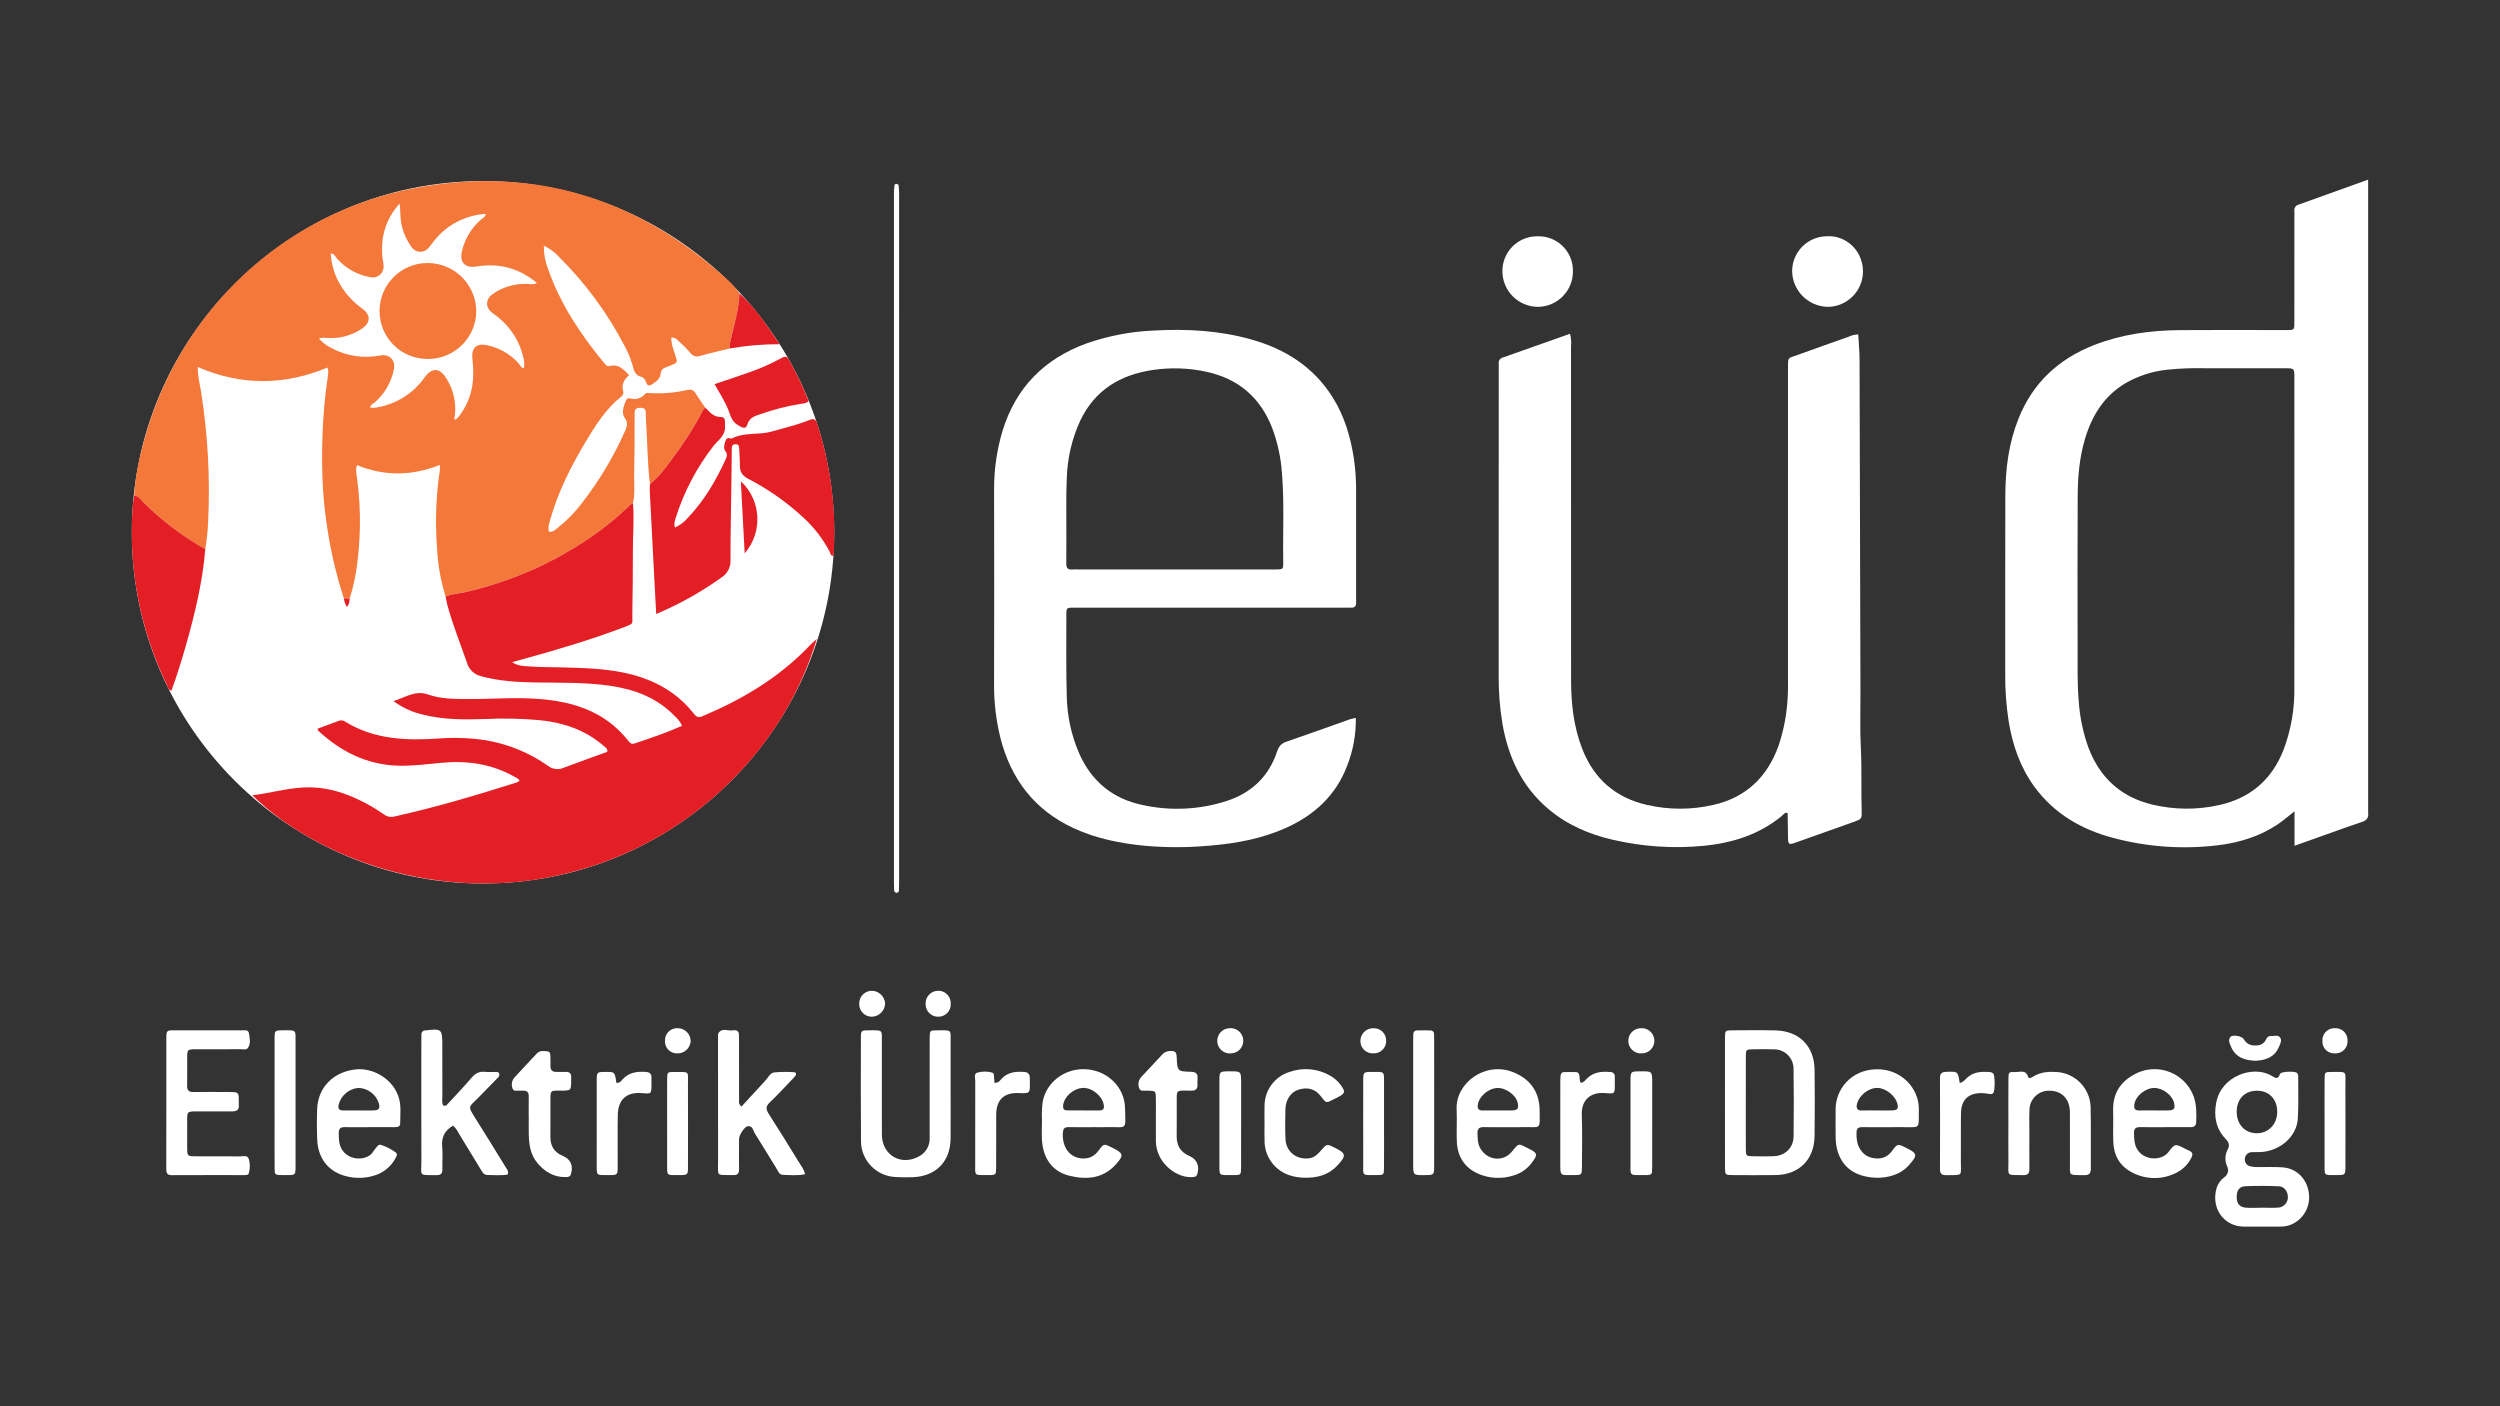 <?xml version="1.0" encoding="utf-8"?>
<!-- Generator: Adobe Illustrator 28.0.0, SVG Export Plug-In . SVG Version: 6.00 Build 0)  -->
<svg version="1.1" id="katman_1" xmlns="http://www.w3.org/2000/svg" xmlns:xlink="http://www.w3.org/1999/xlink" x="0px" y="0px"
	 viewBox="0 0 1920 1080" style="enable-background:new 0 0 1920 1080;" xml:space="preserve">
<rect x="0" y="0" width="1920" height="1080" fill="#333333" stroke="none"/>
<style type="text/css">
	.st0{fill:#FFFFFF;}
	.st1{fill:#F37839;}
	.st2{fill:#E41E25;}
</style>
<g>
	<g>
		<path id="Path_136122_00000036958065877641142900000008858479043876445348_" class="st0" d="M1818.73,137.96v482.7
			c-0.06,1.22-0.06,2.44,0.02,3.65c0.44,3.76-1.14,5.75-4.78,6.94c-9.24,3.04-18.37,6.42-27.55,9.68
			c-7.75,2.75-15.49,5.5-24.23,8.62v-26.51c-3.69,2.98-6.21,5.13-8.84,7.12c-14.99,11.36-32.26,16.94-50.64,19.09
			c-26.66,3.14-53.68,1.21-79.62-5.68c-24.46-6.46-45.43-18.54-60.66-39.35c-10.89-14.88-16.69-31.81-19.7-49.76
			c-1.96-12.51-2.87-25.16-2.72-37.81c0.07-45.55-0.12-91.11,0.09-136.66c0.09-20.05,2.62-39.78,10.17-58.62
			c10.97-27.4,30.73-45.7,57.92-56.35c21.13-8.27,43.25-11.29,65.78-11.48c24.85-0.22,49.69-0.05,74.54-0.05
			c1.22,0,2.44,0.01,3.65,0c11.03-0.14,9.88,1.35,9.91-9.58c0.05-25.58,0.06-51.15,0.02-76.73c0-1.71,0.1-3.42-0.01-5.12
			c-0.35-2.25,1.09-4.4,3.31-4.92C1782.77,150.93,1800.12,144.65,1818.73,137.96z M1762.09,414.18c0-41.41,0-82.83-0.01-124.24
			c0-7.07-0.05-7.11-7.26-7.12c-20.46-0.02-40.93-0.02-61.39-0.01c-9.74-0.24-19.48,0.14-29.17,1.13
			c-11.16,1.18-21.96,4.67-31.71,10.23c-16.71,9.87-26.04,25.11-31.38,43.23c-4.17,14.14-5.41,28.7-5.5,43.3
			c-0.24,39.46-0.11,78.92-0.06,118.39c0.02,13.14-0.27,26.28,0.85,39.42c0.82,12.15,3.31,24.12,7.42,35.58
			c8.74,23.09,24.85,38,48.99,43.8c16.88,4.07,34.47,4.21,51.41,0.41c23.8-5.25,40.4-19.37,49.41-42.24
			c5.79-15.28,8.63-31.53,8.37-47.87C1762.1,490.18,1762.1,452.18,1762.09,414.18z"/>
		<path id="Path_136123_00000075856182452602148810000005345663285872036516_" class="st0" d="M1041.27,551.35
			c0.21,12.66-2.09,25.24-6.76,37.01c-8.69,22.68-25.23,37.76-46.97,47.5c-18.42,8.25-38,11.88-57.97,13.55
			c-16.72,1.57-33.56,1.62-50.29,0.15c-18.76-1.83-37.05-5.43-54.28-13.32c-30.45-13.95-48.75-37.89-56.79-69.98
			c-3.3-13.49-4.9-27.33-4.77-41.21c0.13-49.43,0.14-98.86,0.02-148.29c-0.16-15.6,2.05-31.12,6.54-46.06
			c10.27-33.26,32.27-55.38,64.92-67.12c16.34-5.66,33.42-8.93,50.7-9.7c25.37-1.47,50.59-0.14,75.24,6.79
			c26.24,7.38,48,21.12,62.71,44.63c9.06,14.47,13.72,30.5,16.28,47.26c1.21,8.68,1.75,17.44,1.63,26.2c0,26.54,0,53.08,0,79.62
			c0,1.46-0.07,2.93,0,4.38c0.12,2.74-1.05,4.06-3.87,3.93c-1.94-0.08-3.9,0-5.84,0c-67.95,0-135.88,0-203.81,0.01
			c-9.9,0-9.02-1.03-9.01,8.98c0.02,19.72-0.25,39.46,0.32,59.17c0.29,15.12,3.55,30.04,9.59,43.91
			c9.48,21.39,25.82,34.7,48.42,39.45c21.51,4.77,43.91,3.71,64.88-3.08c19-6.25,32.23-18.71,38.6-37.85
			c1.27-3.83,3.04-6.21,6.94-7.55c16.56-5.69,33.03-11.65,49.55-17.49C1038.14,551.96,1039.1,551.84,1041.27,551.35z M902.41,437.36
			c25.81,0,51.62-0.01,77.42-0.02c5.57-0.01,5.77-0.14,5.69-5.71c-0.37-22.62,0.89-45.26-0.95-67.88
			c-0.8-12.15-3.39-24.11-7.7-35.49c-9.17-23.32-26.13-37.55-50.63-42.81c-13.35-2.87-27.1-3.33-40.6-1.35
			c-25.26,3.64-44.83,15.45-56.09,39.1c-6.39,13.98-9.88,29.11-10.28,44.48c-0.54,11.91-0.27,23.85-0.32,35.78
			c-0.04,9.74,0.08,19.48-0.05,29.21c-0.05,3.4,1.09,5.02,4.63,4.7c1.69-0.16,3.41-0.02,5.11-0.02L902.41,437.36z"/>
		<path id="Path_136124_00000055678827952436681590000001885196650201043887_" class="st0" d="M1205.75,256.34
			c0.86,3.11,1.13,6.35,0.79,9.56c0.03,85.48,0.05,170.96,0.05,256.44c0.01,18.1,1.97,35.94,8.65,52.97
			c9.03,23.07,25.71,37.45,49.78,42.9c16.69,3.81,34.02,3.81,50.7,0c25.06-5.69,41.49-21.3,50.16-45.35
			c4.13-12.23,6.52-24.98,7.08-37.87c0.34-5.1,0.21-10.23,0.21-15.34c0.01-78.9,0.01-157.81,0.01-236.71c0-9.13-0.36-7.52,7.1-10.25
			c13.03-4.75,26.12-9.34,39.19-13.97c2.39-1.15,4.99-1.79,7.64-1.89c0.36,6.44,1.01,12.89,1.03,19.34
			c0.28,85.23,0.51,170.47,0.69,255.7c0.04,14.12-0.44,28.27,0.28,42.36c0.82,16.07,0.19,32.13,0.64,48.18
			c0.18,6.54,0.02,6.63-6.11,8.83c-14.65,5.27-29.32,10.49-44.01,15.65c-6.18,2.16-6.34,1.97-6.44-4.79
			c-0.09-5.84-0.17-11.67-0.28-17.51c0-0.12-0.35-0.24-0.63-0.41c-1.91-0.09-2.78,1.63-4.02,2.64
			c-17.42,14.21-37.75,20.59-59.78,22.77c-23.29,2.24-46.79,0.69-69.58-4.6c-18.48-4.2-35.59-11.56-50.19-24.06
			c-20.02-17.13-30.32-39.47-34.8-64.89c-2.08-12.48-3.06-25.13-2.92-37.78c0.07-77.93,0.08-155.86,0.04-233.79
			c0-1.71,0.12-3.42-0.02-5.11c-0.33-2.26,1.16-4.39,3.39-4.86C1171.34,268.55,1188.27,262.53,1205.75,256.34z"/>
		<path id="Path_136127_00000030451208904358070910000003017093829138432135_" class="st0" d="M1737.72,942.03
			c-4.87,0-9.74,0.04-14.61-0.01c-15.22-0.17-25.26-14.1-20.75-29.72c1.08-3.27,3.14-6.13,5.9-8.19c2.75-1.82,3.7-5.4,2.2-8.34
			c-1.87-4.06-1.77-8.76,0.29-12.74c1.91-3.48,1.08-5.69-1.41-8.28c-7.54-7.84-9.25-17.36-7.32-27.74
			c3.91-21.03,28.74-29.07,42.53-20.84c2.59,1.55,4.95,3.46,6.48-1.39c0.62-1.93,11.33-2.28,13-0.81c0.83,0.91,1.19,2.15,0.98,3.37
			c-0.05,10.71,0.4,21.46-0.33,32.12c-0.94,13.63-13.83,24.61-28.64,25.34c-2.19,0.11-4.39-0.08-6.57,0.06
			c-2.83-0.02-5.19,2.14-5.42,4.96c-0.37,2.82,1.52,5.43,4.31,5.97c1.89,0.43,3.83,0.6,5.77,0.51c6.33,0.09,12.68-0.23,18.98,0.23
			c10.76,0.8,18.71,8.91,20.09,19.84c1.51,10.52-4.5,20.69-14.44,24.44c-2.54,0.87-5.2,1.28-7.88,1.21
			C1746.48,942.06,1742.1,942.03,1737.72,942.03z M1748.9,853.92c0.03-9.75-6.19-16.25-15.56-16.25c-9.45,0-15.57,6.38-15.55,16.21
			c0.02,9.75,6.31,16.43,15.49,16.45C1742.23,870.36,1748.86,863.38,1748.9,853.92L1748.9,853.92z M1736.41,927.56v-0.07
			c4.6,0,9.23,0.29,13.8-0.09c4.02-0.55,6.99-4.03,6.88-8.09c0.05-4.01-2.74-8.07-6.69-8.24c-8.7-0.38-17.44-0.43-26.14-0.04
			c-4.65,0.21-6.72,3.65-6.48,8.82c0.22,4.73,2.33,7.27,7,7.64C1728.65,927.8,1732.54,927.56,1736.41,927.56L1736.41,927.56z"/>
		<path id="Path_136129_00000054968699640937916680000001356346535535100076_" class="st0" d="M1324.76,846.78
			c0-16.53-0.04-33.07,0.02-49.6c0.02-5.73,0.14-5.86,5.6-5.89c11.19-0.07,22.38-0.23,33.55,0.08
			c17.96,0.51,29.42,12.14,29.66,30.17c0.23,17.02,0.22,34.04-0.01,51.06c-0.28,18.06-11.94,29.58-29.85,29.85
			c-10.94,0.16-21.89,0.08-32.82,0.02c-6-0.04-6.1-0.12-6.12-6.08C1324.72,879.85,1324.76,863.32,1324.76,846.78z M1340.78,846.72
			c0,11.93-0.06,23.86,0.03,35.79c0.04,5.26,0.21,5.39,5.28,5.5c5.35,0.11,10.72,0.17,16.07-0.04c8.91-0.36,15.2-6.43,15.31-15.31
			c0.23-17.28,0.22-34.57-0.02-51.85c0-8.24-6.67-14.91-14.9-14.92h0c-5.35-0.21-10.71-0.12-16.07-0.03
			c-5.53,0.09-5.64,0.16-5.68,5.81C1340.72,823.34,1340.78,835.03,1340.78,846.72L1340.78,846.72z"/>
		<path id="Path_136130_00000134222489061100698380000003485494722427394215_" class="st0" d="M730.08,837.14
			c0,12.42,0.09,24.85-0.03,37.27c-0.16,17.73-11.36,29.1-29.19,29.68c-4.38,0.17-8.77,0.12-13.14-0.15
			c-14.87-0.64-26.56-12.93-26.48-27.81c-0.24-26.3-0.11-52.61-0.06-78.91c0.01-5.84,0.14-5.93,6.3-5.94
			c10.97-0.03,9.76-0.76,9.78,9.82c0.03,23.38-0.02,46.76,0.02,70.15c0.02,16.12,15.12,24.72,29.1,16.52
			c4.99-2.87,7.93-8.31,7.59-14.06c-0.02-14.61-0.02-29.23,0-43.84c0-10.96-0.06-21.92,0.02-32.88c0.04-5.55,0.16-5.69,5.84-5.7
			c11.81-0.03,10.16-0.91,10.23,10.05C730.14,813.27,730.08,825.21,730.08,837.14z"/>
		<path id="Path_136131_00000022531299654916774820000017746476637801927305_" class="st0" d="M127.75,846.94
			c0-16.3-0.03-32.6,0.01-48.91c0.02-6.63,0.08-6.74,6.22-6.76c17.27-0.05,34.55-0.05,51.82,0.01c2.08,0,4.9-0.65,5.4,2.31
			c0.63,3.76,1.57,7.84-0.86,11.27c-1.2,1.69-3.63,0.93-5.52,0.94c-11.44,0.05-22.87-0.01-34.31,0.04
			c-6.67,0.03-6.71,0.09-6.75,6.96c-0.04,7.06,0.09,14.11-0.04,21.17c-0.06,3.48,1.42,4.74,4.8,4.71c9.23-0.1,18.49-0.08,27.74,0
			c7.16,0.06,7.16,0.12,7.14,7.52c-0.05,0.73-0.05,1.46,0,2.19c0.5,3.93-1.57,5.19-5.13,5.16c-8.03-0.05-16.06-0.02-24.09,0
			c-11.8,0.04-10.34-0.87-10.43,10.7c-0.05,5.6-0.05,11.19,0,16.79c0.05,6.9,0.08,6.97,6.75,7c11.19,0.05,22.38-0.05,33.58,0.07
			c2.47,0.03,5.91-1.3,7.03,2.07c1.03,3.52,1.03,7.26,0,10.79c-0.42,1.63-2.3,1.51-3.76,1.51c-18.49,0.01-36.98-0.05-55.47,0.05
			c-3.92,0.02-4.18-2.24-4.18-5.21C127.77,880.51,127.75,863.73,127.75,846.94z"/>
		<path id="Path_136132_00000167398729505172724700000002013382410775521409_" class="st0" d="M347.97,864.47
			c-6.72,3.93-9.01,9.14-8.37,16.21c0.53,5.8,0.02,11.68,0.13,17.52c0.06,3.14-1.27,4.31-4.35,4.3
			c-14.42-0.04-11.71,0.88-11.75-10.73c-0.12-30.44-0.04-60.88-0.04-91.32c0-1.95,0.02-3.89,0.06-5.84
			c-0.18-1.62,0.99-3.08,2.62-3.26c0.15-0.02,0.31-0.02,0.46-0.01c0.24-0.02,0.49-0.02,0.73-0.05c11.57-1.4,12.24-0.8,12.24,10.99
			c0,13.15-0.03,26.3,0.03,39.45c0.01,2.38-0.5,4.84,0.59,7.13c2.2,1.23,3.15-0.63,4.2-1.77c5.96-6.42,12.01-12.78,17.7-19.44
			c2.77-3.24,5.73-4.92,10.03-4.47c2.65,0.28,5.35,0.02,8.04,0.09c1.15,0.03,2.55-0.23,3.12,1.24c0.34,1.2-0.11,2.49-1.12,3.23
			c-4.91,5.07-9.91,10.06-14.81,15.15c-7.54,7.83-8.81,5.8-1.88,16.76c7.67,12.14,15.17,24.39,22.69,36.62
			c0.97,1.58,2.5,3.08,1.68,5.73c-5.09,1.01-10.4,0.39-15.66,0.38c-2.91,0-3.99-2.45-5.25-4.51c-5.58-9.14-11.15-18.29-16.71-27.44
			C351.28,868.19,349.79,866.16,347.97,864.47z"/>
		<path id="Path_136133_00000051365120551788148730000010340885691279418255_" class="st0" d="M569.43,849.85
			c6.22-6.75,12.29-13.33,18.35-19.93c2.12-2.31,3.67-5.88,6.81-6.31c5.08-0.47,10.2-0.52,15.29-0.15c1.55,0.05,1.85,1.52,1.03,2.68
			c-1.04,1.34-2.19,2.61-3.42,3.78c-5.41,5.61-10.66,11.38-16.31,16.73c-3.15,2.98-3.05,5.3-0.82,8.76
			c7.77,12.07,15.3,24.3,22.81,36.53c1.85,3.01,4.23,5.81,5.11,9.86c-5.95,1.22-11.49,0.62-16.99,0.5c-2.93-0.06-3.7-2.91-4.94-4.89
			c-5.54-8.88-10.86-17.89-16.48-26.72c-1.42-2.23-1.67-6.14-5.48-5.8c-2.47,0.22-6.68,6.6-6.79,9.6c-0.12,3.16-0.03,6.33-0.04,9.49
			c0,4.63-0.13,9.26,0.04,13.88c0.13,3.55-1.48,4.88-4.82,4.59c-0.24-0.02-0.49,0-0.73,0c-12.41-0.1-10.54,1.09-10.57-10.39
			c-0.08-30.44-0.03-60.87-0.03-91.3c0-1.71-0.01-3.41,0.02-5.11c-0.1-0.72-0.02-1.46,0.23-2.15c2.96-4.56,7.51-1.46,11.29-2.19
			c2.3-0.44,4.45,0.24,4.53,3.28c0.05,1.71,0.05,3.41,0.05,5.11c0,15.09-0.01,30.19,0.04,45.28
			C567.2,846.85,567.92,848.74,569.43,849.85z"/>
		<path id="Path_136134_00000046310497034089795470000018365195106449477518_" class="st0" d="M283.56,865.68
			c-6.33,0-12.65,0.07-18.97-0.03c-3.05-0.05-4.43,1.18-4.41,4.28c0.02,4.89-0.05,9.66,3.12,13.92c6.06,8.13,19.31,7.42,23.38,0.49
			c0.95-1.41,1.99-2.76,3.12-4.03c0.53-0.85,1.53-1.31,2.52-1.14c4.17,1.33,8.1,3.33,11.63,5.92c1.59,1.23,0.53,3.18-0.35,4.66
			c-3.06,5.61-7.99,9.96-13.93,12.31c-8.03,3.03-16.82,3.36-25.06,0.95c-12.73-3.65-20.39-13.69-20.98-27.58
			c-0.34-8.01-0.36-16.06-0.03-24.07c0.68-16.36,12.65-28.48,30.08-30.1c13.15-1.21,28.79,7.6,32.82,22.57
			c1.68,6.25,0.79,12.57,0.86,18.86c0.03,2.62-1.99,2.97-4.1,2.96c-6.57-0.01-13.14-0.01-19.7,0L283.56,865.68z M275.42,852.83
			c3.88,0,7.76,0.12,11.63-0.03c4.03-0.16,4.96-1.63,3.88-5.58c-2.26-6.89-8.65-11.59-15.9-11.7c-7.2,0.73-13.18,5.88-14.96,12.9
			c-0.72,3.31,0.58,4.47,3.71,4.42C267.66,852.78,271.54,852.83,275.42,852.83L275.42,852.83z"/>
		<path id="Path_136135_00000119103320840972536570000012012435694089679776_" class="st0" d="M1662.66,865.67
			c-6.33,0-12.65,0.1-18.98-0.04c-3.37-0.08-4.9,1.12-4.77,4.63c0.15,3.89,0.09,7.7,1.91,11.37c4.92,9.96,19.33,10.23,24.57,3.12
			c4.95-6.72,5.46-6.33,12.7-2.54c1.08,0.56,2.17,1.09,3.29,1.57c2.59,1.13,2.89,2.83,1.63,5.26c-2.36,4.86-6.22,8.83-11.01,11.33
			c-10.93,5.89-24.11,5.83-34.99-0.17c-9.09-4.79-13.64-13-14-23.22c-0.29-8.01,0.1-16.06-0.12-24.08
			c-0.4-14.2,6.72-23.52,19.06-29.14c16.24-7.03,35.11,0.44,42.14,16.68c0.28,0.65,0.54,1.32,0.78,1.99
			c2.13,6.29,2.05,12.91,1.8,19.49c-0.11,2.75-1.69,3.76-4.3,3.74c-6.57-0.05-13.14-0.02-19.7-0.02L1662.66,865.67z M1654.42,852.81
			v0.02c3.64,0,7.27,0.09,10.91-0.02c4.28-0.14,5.21-1.32,4.5-5.2c-1.15-6.3-8.74-12.18-15.54-12.05
			c-6.88,0.14-14.17,6.19-15.11,12.56c-0.41,2.8,0.12,4.8,3.6,4.72C1646.66,852.74,1650.54,852.81,1654.42,852.81L1654.42,852.81z"
			/>
		<path id="Path_136136_00000062166131187713667090000001268626860401880979_" class="st0" d="M1158.37,865.67
			c-6.33,0-12.65,0.11-18.97-0.04c-3.46-0.08-4.8,1.32-4.67,4.74c0.14,3.64-0.02,7.24,1.69,10.68c4.92,9.94,17.59,11.96,24.65,3.45
			c5.81-7.01,4.69-6.47,13.01-2.34c6.86,3.42,7.1,4.51,2.46,10.67c-3.47,4.76-8.42,8.25-14.07,9.92c-8.89,2.86-18.5,2.41-27.08-1.27
			c-10.58-4.65-16.02-13.18-16.54-24.59c-0.37-8.25,0.24-16.55-0.16-24.8c-1-20.31,21.92-37.2,43.34-28.69
			c13.04,5.18,20.2,14.94,20.39,29.1c0.21,15.84,1.17,12.86-12.38,13.14C1166.16,865.73,1162.26,865.66,1158.37,865.67z
			 M1150.04,852.81v0.02c3.64,0,7.28,0.09,10.91-0.02c4.62-0.14,5.55-1.35,4.66-5.72c-1.24-6.12-9.27-11.9-15.95-11.5
			c-6.89,0.41-14.03,6.78-14.72,13.06c-0.29,2.64,0.53,4.22,3.46,4.18C1142.28,852.77,1146.16,852.81,1150.04,852.81z"/>
		<path id="Path_136137_00000097469130677773874700000016844015843347402135_" class="st0" d="M839.53,865.67
			c-6.32,0-12.64,0.08-18.96-0.03c-3.15-0.05-4.1,1.36-4.3,4.38c-0.68,11.09,5.27,19.07,14.83,19.67c5.64,0.35,9.66-1.95,12.96-6.5
			c3.63-5,3.88-4.82,9.48-2.11c0.44,0.21,0.87,0.44,1.3,0.66c7.92,3.97,8.27,5.51,2.54,12.07c-9.89,11.32-22.61,12.45-36.04,9.17
			c-11.82-2.89-18.67-11.29-20.62-23.02c-1.06-6.4-0.48-13.09-0.49-19.65c-0.23-4.61-0.06-9.23,0.5-13.81
			c2.63-15.28,16.67-25.75,32.07-25.38c17.12,0.42,30.78,13.38,31.21,29.68c0.47,18.09,1.82,14.47-13.54,14.84
			c-3.65,0.09-7.29,0.01-10.94,0.01L839.53,865.67z M831.9,852.8v0.02c4.12,0,8.24-0.03,12.36,0.01c2.83,0.03,3.91-1.23,3.48-4.07
			c-1.05-6.97-9.05-13.59-16.13-13.24c-7.27,0.37-14.48,6.79-15.14,13.47c-0.23,2.31,0.5,3.8,3.08,3.8
			C823.66,852.8,827.78,852.8,831.9,852.8L831.9,852.8z"/>
		<path id="Path_136138_00000036213756926155393740000017827691223838666403_" class="st0" d="M1449.17,865.68
			c-6.33,0-12.64,0.07-18.96-0.03c-3.03-0.04-4.51,1.09-4.39,4.26c-0.18,3.15,0.2,6.31,1.1,9.34c2.12,5.35,5.69,9.06,11.45,10.13
			c5.9,1.09,10.88-0.24,14.73-5.5c4.15-5.68,4.41-5.49,10.53-2.48c9.15,4.51,9.18,5.74,2.45,13.44
			c-9.09,10.39-26.18,11.8-38.54,7.14c-11.17-4.21-17.59-14.59-17.78-28.39c-0.11-7.29-0.01-14.59,0-21.89
			c0.02-14.47,11.26-30.28,31.79-30.51c18.32-0.2,32.35,14.35,32.13,30.96c-0.21,15.93,1.69,13.26-13.56,13.51
			c-3.65,0.06-7.29,0.01-10.94,0.01L1449.17,865.68z M1441.51,852.83c3.88,0,7.77,0.11,11.65-0.03c4.02-0.15,4.87-1.26,4.1-4.8
			c-1.34-6.28-8.85-12.38-15.39-12.48c-6.97-0.11-14.53,6.02-15.8,12.83c-0.57,3.04,0.5,4.6,3.79,4.51
			C1433.74,852.75,1437.63,852.83,1441.51,852.83L1441.51,852.83z"/>
		<path id="Path_136139_00000044880556969619653570000014989810024754361516_" class="st0" d="M1542.44,862.94
			c0-11.45-0.06-22.9,0.03-34.34c0.04-5.17,0.19-5.45,5.38-5.27c3.44,0.12,7.88-2.08,9.72,3.61c0.68,2.09,2.98,0.42,4.31-0.37
			c5.51-3.28,11.49-3.69,17.66-3.27c14.26,0.87,25.54,12.42,26.05,26.71c0.36,15.82,0.02,31.66,0.17,47.49
			c0.04,3.82-1.39,5.09-5.13,5.03c-12.67-0.18-10.83,0.84-10.91-10.2c-0.08-11.44-0.01-22.89-0.02-34.34c0-1.95,0.04-3.9-0.13-5.84
			c-0.79-9.09-7-14.68-15.99-14.47c-8.22-0.04-14.91,6.58-14.95,14.8c0,0,0,0,0,0c-0.27,6.08-0.07,12.17-0.07,18.26
			c0,9.01-0.09,18.02,0.03,27.03c0.05,3.42-1.23,4.78-4.7,4.74c-13.79-0.16-11.26,1.08-11.42-11.08
			C1542.34,881.94,1542.44,872.44,1542.44,862.94z"/>
		<path id="Path_136140_00000044156562913772551300000001875825968860686226_" class="st0" d="M971.15,862.81
			c0-4.63-0.13-9.26,0.02-13.88c0.15-11.84,7.94-22.24,19.26-25.7c10.25-3.63,21.58-2.6,31.01,2.82c3.43,1.89,6.37,4.54,8.62,7.75
			c3.33,4.77,2.95,5.96-2.39,8.77c-0.85,0.45-1.73,0.9-2.61,1.32c-6.6,3.18-6.01,4.1-10.68-1.99c-4.46-5.81-10.3-7.06-16.93-5.11
			c-6.16,1.82-10.12,7.84-10.26,15.32c-0.14,7.55-0.28,15.11,0.05,22.65c0.43,9.68,8.28,15.89,17.87,14.88
			c4.36-0.46,6.9-3.23,9.49-6.18c4.4-5.03,4.42-5.02,10.14-2.2c9.26,4.56,9.49,6.19,2.26,13.94c-6.86,7.35-15.68,9.52-25.21,9.28
			c-4.15-0.03-8.26-0.75-12.18-2.13c-10.62-3.8-17.89-13.64-18.41-24.91c-0.21-4.86-0.04-9.75-0.04-14.61L971.15,862.81z"/>
		<path id="Path_136141_00000014635547476826955010000008031615999734812304_" class="st0" d="M690.52,413.44
			c0,87.94,0,175.88,0,263.82c0,2.19-0.05,4.38-0.16,6.57c0.04,0.97-0.71,1.78-1.67,1.82c-0.05,0-0.1,0-0.16,0
			c-1.02-0.04-1.83-0.88-1.82-1.91c-0.12-1.7-0.16-3.4-0.16-5.11c-0.01-176.85,0-353.7,0.01-530.55c0.03-1.93,0.16-3.86,0.41-5.78
			c0.14-0.75,0.87-1.25,1.62-1.1c0,0,0,0,0.01,0c0.59,0.09,1.51,0.7,1.56,1.16c0.24,2.41,0.36,4.84,0.35,7.26
			C690.52,237.57,690.53,325.5,690.52,413.44z"/>
		<path id="Path_136142_00000163777020560136473510000006449056181729792169_" class="st0" d="M1181.09,181.48
			c14.53-0.33,26.58,11.19,26.91,25.73c0.01,0.31,0.01,0.62,0,0.94c0.22,14.98-11.75,27.3-26.73,27.51c-0.14,0-0.28,0-0.43,0
			c-14.82-0.22-26.79-12.19-26.99-27.02c-0.29-14.71,11.39-26.87,26.09-27.16C1180.33,181.47,1180.71,181.47,1181.09,181.48z"/>
		<path id="Path_136143_00000059306632223285167280000013002536845345191566_" class="st0" d="M1403.62,181.47
			c12.75-0.79,26.75,9.6,27.15,26.56c0.2,15.05-11.83,27.42-26.88,27.62c-0.08,0-0.16,0-0.25,0c-15.08-0.31-27.18-12.56-27.28-27.65
			c0.17-14.83,12.32-26.71,27.15-26.54C1403.54,181.47,1403.58,181.47,1403.62,181.47z"/>
		<path id="Path_136145_00000151537209806433722400000012892755488595881091_" class="st0" d="M406.05,858.02
			c0-5.35-0.06-10.69,0.03-16.04c0.05-3.08-1.31-4.49-4.37-4.33c-0.73,0.05-1.46,0.04-2.19-0.03c-2.07-0.23-5,0.93-5.85-1.6
			c-1.11-2.77-0.65-5.92,1.22-8.25c5.69-6.32,11.59-12.44,17.38-18.67c2.35-2.53,5.35-1.93,8.21-1.66c1.76,0.16,2.17,1.73,2.2,3.27
			c0.06,2.67,0.12,5.35,0.06,8.02c-0.06,3.02,1.34,4.49,4.36,4.48c2.43-0.01,4.86,0.13,7.29,0.01c3.17-0.15,4.4,1.38,4.28,4.38
			c-0.06,1.46,0.05,2.92-0.02,4.37c-0.21,5.03-0.55,5.36-5.41,5.64c-0.24,0.01-0.48,0-0.73,0c-10.65-0.08-9.74-0.98-9.78,9.8
			c-0.03,8.51,0.06,17.01-0.02,25.52c-0.07,7.07,2.74,11.97,9.51,14.78c6.19,2.57,8.16,7.63,6.28,13.94
			c-0.64,2.16-2.18,2.32-3.93,2.35c-9.24,0.2-16.28-4.07-21.97-10.96c-5.08-6.15-6.28-13.54-6.49-21.18
			c-0.13-4.62-0.02-9.23-0.02-13.85L406.05,858.02z"/>
		<path id="Path_136146_00000047038772129497471000000003760532327921771161_" class="st0" d="M887.71,859.92
			c0-5.59,0.09-11.19-0.02-16.78c-0.1-5.2-0.23-5.24-5.34-5.5c-0.48-0.02-0.98,0.04-1.46-0.02c-2.05-0.27-4.89,0.93-5.86-1.61
			c-1.21-2.73-0.84-5.91,0.97-8.29c0.76-0.95,1.64-1.8,2.47-2.69c4.48-4.8,8.95-9.59,13.43-14.39c1.44-1.98,3.67-3.24,6.11-3.44
			c4.69-0.14,5.49,0.41,5.72,5.09c0.5,10.36,0.5,10.54,11.05,10.85c3.9,0.12,5.22,1.63,4.92,5.25c-0.11,1.46-0.11,2.92-0.01,4.37
			c0.19,3.38-1.34,5-4.73,4.85c-0.49-0.02-0.97,0.01-1.46,0.01c-10.73-0.09-9.72-0.92-9.77,9.81c-0.04,8.27,0.11,16.54-0.04,24.8
			c-0.12,7.35,2.7,12.52,9.68,15.51c6,2.57,8.05,7.88,6.14,14.02c-0.68,2.18-2.3,2.14-4.01,2.25c-9.49,0.57-20.35-6.4-25-16.1
			c-1.86-3.71-2.82-7.8-2.8-11.95c0.07-5.35,0.02-10.7,0.02-16.05L887.71,859.92z"/>
		<path id="Path_136147_00000085970728169179449610000005612079285281068191_" class="st0" d="M210.87,846.09
			c0-16.04-0.03-32.08,0.01-48.12c0.02-6.58,0.09-6.67,6.27-6.69c10.89-0.03,9.82-0.86,9.83,9.75c0.02,30.62,0.02,61.24,0,91.86
			c0,1.71,0.09,3.41-0.02,5.1c-0.3,4.53-0.34,4.53-8.51,4.49c-7.27-0.03-7.48-0.03-7.52-4.64c-0.13-11.42-0.05-22.84-0.05-34.26
			C210.87,857.75,210.87,851.92,210.87,846.09z"/>
		<path id="Path_136148_00000091720101655387945240000014071828653614100364_" class="st0" d="M1101.44,846.56
			c0,16.28,0,32.57-0.01,48.85c-0.02,7.02-0.06,7.02-7.35,7.07c-8.75,0.06-8.76,0.06-8.76-8.62c-0.01-31.35-0.01-62.7,0-94.05
			c0-1.7,0.02-3.4,0.05-5.1c0.03-1.97,0.88-3.31,2.97-3.36c3.4-0.08,6.8-0.06,10.2,0c1.45-0.09,2.7,1,2.79,2.45
			c0.01,0.09,0.01,0.18,0,0.27c0.11,1.7,0.09,3.4,0.1,5.1C1101.44,814.97,1101.44,830.77,1101.44,846.56z"/>
		<path id="Path_136149_00000041989992436003313200000004395146271201863581_" class="st0" d="M1214.11,831.65
			c2.55-0.47,3.59-2.29,4.93-3.59c5.05-4.89,11.2-5.26,17.66-4.75c1.84-0.09,3.4,1.33,3.48,3.17c0.01,0.2,0,0.4-0.02,0.59
			c0,1.95,0.04,3.89,0.03,5.83c-0.02,7.19-0.02,7.21-7.3,6.59c-12.24-1.05-18.45,6.23-18.07,16.42c0.5,13.35,0.16,26.74,0.11,40.11
			c-0.03,6.26-0.12,6.44-5.86,6.41c-11.05-0.07-10.78,1.71-10.77-10.39c0.01-19.93,0.02-39.87,0.01-59.8c0-1.94-0.01-3.9,0.17-5.82
			c0.14-1.49,0.71-2.96,2.52-3.03c3.15-0.11,6.31-0.09,9.47-0.04c1.41,0.02,2.05,1.04,2.43,2.3
			C1213.44,827.51,1212.73,829.59,1214.11,831.65z"/>
		<path id="Path_136150_00000075845840169884446160000008309122791839051924_" class="st0" d="M473.38,831.63
			c2.68,0.24,3.62-1.42,4.68-2.6c4.9-5.46,11.17-6.28,17.99-5.79c3.04,0.22,4.41,1.54,4.28,4.56c-0.08,1.7,0,3.4,0,5.11
			c-0.02,7.25-0.02,7.25-7.28,6.62c-11.76-1.03-18.38,4.79-18.59,16.86c-0.23,13.12-0.02,26.25-0.07,39.38
			c-0.02,6.65-0.09,6.71-6.96,6.71c-9.81,0-9.14,0.78-9.15-8.96c0-21.15,0-42.29,0.01-63.44c0.01-6.79,0.08-6.79,6.88-6.84
			C472.15,823.18,472.15,823.18,473.38,831.63z"/>
		<path id="Path_136151_00000106143884849377015200000004000285941224951949_" class="st0" d="M763.75,831.6
			c3.17,0.19,4.19-1.75,5.43-3.08c4.85-5.17,10.96-5.75,17.48-5.26c2.62,0.2,4.06,1.36,4.19,4.01c0.06,1.22,0.06,2.43,0.08,3.65
			c0.12,8.92,0.12,8.92-8.51,8.55c-11.32-0.5-17.25,5.09-17.33,16.59c-0.09,13.39,0.01,26.78-0.05,40.17
			c-0.02,6.1-0.11,6.22-5.99,6.23c-11.49,0.01-10.06,0.87-10.09-9.44c-0.05-20.94-0.04-41.87,0.03-62.81
			c0.01-2.25-1.28-5.55,1.66-6.46c3.77-1.04,7.75-1.03,11.5,0.05c0.97,0.25,1.13,1.47,1.2,2.46
			C763.48,827.95,763.6,829.63,763.75,831.6z"/>
		<path id="Path_136152_00000107569254660016049730000009252182437406116741_" class="st0" d="M1505.06,831.73
			c2.94-0.68,4.2-2.65,5.74-4.06c4.98-4.57,10.92-4.79,17.09-4.33c1.23-0.06,2.41,0.49,3.14,1.48c1.11,1.71,1.13,12.49-0.01,14.32
			c-0.78,1.25-1.83,1.26-3.12,1.03c-1.9-0.38-3.83-0.61-5.76-0.67c-10.37-0.12-15.92,5.02-16.1,15.41
			c-0.22,12.39,0.02,24.78-0.1,37.18c-0.11,11.37,2.21,10.32-11.29,10.45c-3.39,0.03-4.76-1.15-4.75-4.64
			c0.09-23.32,0.09-46.65,0-69.97c-0.01-3.4,1.2-4.61,4.64-4.74C1503.67,822.81,1503.66,822.65,1505.06,831.73z"/>
		<path id="Path_136153_00000019671784213578864520000008217786598800016308_" class="st0" d="M953.17,862.9
			c0,11.2,0.05,22.4-0.02,33.61c-0.04,5.78-0.14,5.95-5.58,5.94c-12.45-0.02-11.03,1.37-11.06-10.73c-0.05-20.45-0.05-40.91,0-61.37
			c0.01-7.52,0.06-7.52,7.82-7.57c8.83-0.05,8.84-0.05,8.85,8.71C953.18,841.96,953.18,852.43,953.17,862.9z"/>
		<path id="Path_136154_00000155839527558458092420000001559247119628148128_" class="st0" d="M1268.89,862.9
			c0,11.2,0.05,22.4-0.02,33.61c-0.04,5.78-0.14,5.95-5.58,5.94c-12.45-0.02-11.03,1.37-11.06-10.73c-0.05-20.46-0.05-40.91,0-61.37
			c0.01-7.52,0.06-7.52,7.82-7.57c8.83-0.05,8.84-0.05,8.85,8.71C1268.9,841.96,1268.9,852.43,1268.89,862.9z"/>
		<path id="Path_136155_00000023256699665759876480000008159960495374556317_" class="st0" d="M512.35,862.93
			c0-11.43-0.06-22.87,0.03-34.29c0.04-5.18,0.19-5.36,5.37-5.37c12.48,0,10.54-1.07,10.6,10.33c0.1,20.67,0.05,41.35,0.02,62.02
			c-0.01,6.79-0.07,6.84-6.82,6.85c-10.01,0-9.17,0.78-9.19-8.89C512.34,883.36,512.34,873.14,512.35,862.93z"/>
		<path id="Path_136156_00000011724641653258920210000008092743948904645253_" class="st0" d="M1062.94,863.59
			c0,11.19,0.07,22.37-0.03,33.55c-0.05,5.13-0.21,5.3-5.46,5.31c-12.13,0.02-10.44,0.99-10.48-9.7
			c-0.08-20.91-0.04-41.82-0.01-62.73c0.01-6.71,0.08-6.77,6.84-6.77c9.77,0,9.14-0.84,9.14,8.97
			C1062.94,842.67,1062.94,853.13,1062.94,863.59z"/>
		<path id="Path_136157_00000112634708279321511540000009841888564532437431_" class="st0" d="M1785.27,862.17
			c0-11.19-0.06-22.38,0.03-33.56c0.04-5.17,0.18-5.33,5.37-5.34c12.46-0.02,10.54-1.05,10.59,10.35
			c0.09,20.67,0.05,41.35,0.02,62.02c-0.01,6.77-0.08,6.83-6.86,6.83c-10,0-9.13,0.76-9.15-8.92
			C1785.25,883.09,1785.27,872.63,1785.27,862.17z"/>
		<path id="Path_136159_00000079447530477516432990000004435474463986871464_" class="st0" d="M1732.31,814.67
			c-8.38-0.31-15.48-2.55-18.94-10.96c-0.99-2.39-2.47-5.05-0.34-7.41c1.68-1.86,8.81-0.66,10.26,1.86
			c2.47,4.25,6.16,5.17,10.5,4.67c2.73-0.15,5.16-1.77,6.37-4.22c0.77-1.58,1.64-3.01,3.7-2.91c2.37,0.11,5.29-1.03,6.97,0.76
			c2.07,2.2,0.48,5.02-0.54,7.43C1746.93,811.92,1740.13,814.28,1732.31,814.67z"/>
		<path id="Path_136161_00000140723038037832637770000008430082788508470695_" class="st0" d="M669.82,780.84
			c-5.32,0.17-9.76-4-9.93-9.32c0-0.04,0-0.08,0-0.12c-0.41-5.37,3.61-10.05,8.98-10.46c0.22-0.02,0.44-0.03,0.66-0.03
			c5.31,0.1,9.71,4.16,10.23,9.45C679.79,775.95,675.4,780.57,669.82,780.84z"/>
		<path id="Path_136162_00000046318251302167335820000012110287199392463264_" class="st0" d="M1270.56,799.25
			c0.04,5.33-4.24,9.69-9.58,9.74c-5.3,0.44-9.95-3.49-10.4-8.79c-0.02-0.26-0.03-0.52-0.03-0.79c-0.05-5.33,4.23-9.69,9.56-9.75
			c5.34-0.42,10,3.57,10.42,8.9C1270.55,798.8,1270.56,799.02,1270.56,799.25z"/>
		<path id="Path_136163_00000078029855781286848980000002437776258951749530_" class="st0" d="M954.84,799.05
			c0.16,5.33-4.02,9.77-9.35,9.94c0,0,0,0-0.01,0c-5.28,0.56-10.02-3.27-10.58-8.55c-0.03-0.27-0.05-0.54-0.05-0.81
			c-0.16-5.33,4.02-9.78,9.35-9.95c5.32-0.53,10.07,3.36,10.6,8.68C954.82,798.58,954.83,798.81,954.84,799.05z"/>
		<path id="Path_136164_00000026863213896773696230000009162139908757947320_" class="st0" d="M730.16,770.92
			c0.26,5.22-3.77,9.65-8.98,9.91c-0.1,0.01-0.2,0.01-0.31,0.01c-5.27,0.24-9.75-3.83-9.99-9.11c-0.01-0.28-0.01-0.57,0-0.86
			c-0.18-5.32,3.98-9.77,9.3-9.95c0.02,0,0.04,0,0.06,0c5.25-0.23,9.69,3.83,9.92,9.08C730.17,770.31,730.17,770.61,730.16,770.92z"
			/>
		<path id="Path_136165_00000144311569991211183030000000990915616262243221_" class="st0" d="M1064.58,799.45
			c0.06,5.21-4.12,9.48-9.33,9.54c-0.16,0-0.31,0-0.47-0.01c-5.19,0.32-9.66-3.62-9.98-8.81c-0.01-0.19-0.02-0.38-0.02-0.56
			c-0.07-5.43,4.27-9.88,9.69-9.95c0.19,0,0.38,0,0.57,0.01c5.21-0.06,9.48,4.1,9.54,9.31
			C1064.58,799.13,1064.58,799.29,1064.58,799.45z"/>
		<path id="Path_136166_00000109709587283975545200000003623393374342125482_" class="st0" d="M520.32,808.99
			c-5.03,0.27-9.33-3.59-9.6-8.62c-0.02-0.32-0.02-0.64,0-0.96c-0.28-5.1,3.63-9.46,8.73-9.74c0.25-0.01,0.5-0.02,0.75-0.01
			c5.51-0.14,10.09,4.21,10.23,9.71c0,0.08,0,0.16,0,0.25C530.09,804.94,525.65,809.06,520.32,808.99z"/>
		<path id="Path_136167_00000136405697443251233860000006802020977845783970_" class="st0" d="M1793.17,789.67
			c5.06-0.32,9.42,3.53,9.73,8.59c0.02,0.27,0.02,0.54,0.01,0.8c0.4,5.08-3.4,9.53-8.48,9.93c-0.48,0.04-0.97,0.04-1.45,0
			c-4.98,0.19-9.18-3.7-9.36-8.68c-0.01-0.35-0.01-0.7,0.02-1.05c-0.27-5.03,3.59-9.32,8.62-9.59
			C1792.56,789.65,1792.86,789.65,1793.17,789.67z"/>
	</g>
	<g>
		<circle id="Ellipse_1425_00000015324276984395783710000015840713918491116455_" class="st0" cx="370.96" cy="408.8" r="269.72"/>
		<path id="Path_136121_00000101064031839331840500000002026307958974123697_" class="st1" d="M499.18,371.9
			c-2.05-16.42-1.93-32.97-3.07-49.45c-0.14-1.7-0.19-3.4-0.14-5.1c0.13-3.1-1.18-4.21-4.34-4.17c-3.16,0.05-4.23,1.12-4.23,4.25
			c0,15.31-0.03,30.63-0.35,45.95c-0.17,7.74,0.73,15.55-0.9,23.23c-1.4,0.42-2.64,1.28-3.53,2.44
			c-16.91,16.31-36.23,29.31-56.8,40.36c-21.51,11.3-44.38,19.77-68.06,25.22c-5.16,1.24-10.56,1.44-15.56,3.44
			c-3.8-12.29-6.01-25.01-6.59-37.85c-1.47-19.88-0.72-39.87,2.25-59.59c0.08-1.2,0.09-2.39,0.02-3.59
			c-21.3,8.43-42.31,8.92-63.7,0.17c-1.31,3.66-0.32,6.96,0.05,10.12c1.67,12.53,2.4,25.16,2.19,37.79
			c-0.59,18.45-2.22,36.81-7.87,54.55l-4.44-0.11c-6.33-19.42-10.87-39.38-13.56-59.63c-3.25-22.23-3.59-44.6-2.83-67
			c0.51-14.1,1.78-28.16,3.82-42.12c0.37-2.6,1.14-5.25-0.09-8.55c-32.95,13.79-66.04,14.1-99.51-0.37
			c-0.28,6.8,1.44,12.63,2.41,18.44c5.28,33.18,7.13,66.82,5.5,100.38c-0.27,7.04-1.01,14.05-2.21,20.99
			c-17.27-9.71-33.15-21.7-47.24-35.64c-2.2-2.14-3.86-5.1-7.35-5.56c0.74-14.66,3.96-28.9,7.82-42.95
			c27.19-98.8,106.81-173.94,207.5-193.08c87.47-16.63,165.39,5.38,232.83,63.72c6.03,5.22,12.31,10.28,16.71,17.13
			c-0.45,11.84-3.84,23.13-6.53,34.54c-0.68,2.54-1.02,5.17-1,7.8c-7.55,1.86-15.15,3.55-22.63,5.65c-2.78,1.06-5.92,0.09-7.61-2.36
			c-2.54-2.95-5.28-5.73-8.19-8.32c-1.71-1.56-3.25-3.72-6.39-3.31c-0.16,4.74,1.59,9.03,3.02,13.36c1.9,5.78,1.95,5.77-3.35,7.94
			c-1.13,0.46-2.28,0.86-3.41,1.31c-2.28,0.92-4.19,1.77-4.42,4.98c-0.28,3.93-3.54,6.18-6.63,8.23c-2.01,1.33-3.61,1.26-4.48-1.33
			c-0.65-1.92-1.78-3.9-3.63-4.35c-4.94-1.2-5.85-4.94-6.91-9.04c-1.45-5.16-3.49-10.14-6.1-14.83
			c-13.19-25.3-30.23-48.41-50.51-68.49c-3.24-3.52-7.15-6.37-11.49-8.4c-0.06,6.26,1.09,12.48,3.4,18.3
			c9.44,26.78,24.93,49.97,42.86,71.68c1.2,1.45,2.3,3.01,4.81,2.39c6.5-1.58,10.28,2.66,14.47,7.08
			c-3.99,3.32-6.07,7.25-4.56,12.31c0.5,1.68-0.24,3.48-1.77,4.33c-11.8,9.51-19.69,22.13-27.31,34.88
			c-11.27,18.84-21.06,38.4-27.04,59.65c-0.84,2.98-1.87,5.95-0.82,9.12c3.31,0.3,5.1-1.96,7.16-3.51
			c7.06-5.62,13.35-12.14,18.71-19.4c12.95-16.79,23.85-35.06,32.45-54.44c1.53-3.37,2.53-6.2-0.1-9.98
			c-3.06-4.39-0.83-9.41,1.03-13.94c0.53-1.16,1.9-1.69,3.08-1.2c4.07,1.29,8.51-0.02,11.24-3.31c1.07-1.2,2.71-0.87,4.16-0.76
			c9.49,0.55,19.01-0.24,28.28-2.37c3.2-0.68,4.96-0.06,6.59,2.64c2.26,3.73,4.85,7.25,7.3,10.87c-1.15,0.89-2.03,2.08-2.54,3.44
			c-4.91,9.39-10.44,18.44-16.56,27.1C515.3,353.47,508.71,363.92,499.18,371.9z M306.95,156.27
			c-10.55,11.61-14.57,25.19-13.32,40.42c0.22,2.66,0.96,5.3,0.99,7.96c0.08,4.58-3.57,8.36-8.15,8.44
			c-0.61,0.01-1.22-0.05-1.81-0.17c-9.94-1.65-19.01-6.65-25.72-14.17c-1.4-1.49-2.07-3.99-4.91-4.08
			c0.37,7.08,2.16,14.01,5.28,20.38c4.41,8.73,10.88,16.26,18.86,21.92c6.79,5.02,6.63,10.88-0.39,15.54
			c-7.34,4.92-16.03,7.41-24.86,7.14c-2.45-0.05-5.06-0.82-7.95,0.4c2.73,3.07,6.03,5.57,9.72,7.36
			c11.51,6.09,24.76,8.06,37.54,5.57c6.96-1.21,11.65,3.67,10.3,10.48c-1.9,9.89-7.05,18.86-14.63,25.5
			c-1.3,1.16-3.42,1.73-3.59,4.05c2.21,0.32,4.47,0.19,6.63-0.38c14.27-2.78,26.91-10.99,35.25-22.9c5.54-7.57,11.42-7.35,16.4,0.55
			c6.17,9.46,8.42,20.96,6.26,32.05c0.8-0.21,1.37-0.2,1.69-0.48c0.73-0.64,1.39-1.35,1.98-2.13c6.33-8.12,10.07-17.96,10.75-28.23
			c0.31-5.35,0.15-10.72-0.48-16.04c-0.88-8.15,3.09-11.97,11.12-10.37c9.38,1.92,17.9,6.8,24.31,13.92c1.24,1.33,1.8,3.5,4.13,3.85
			c0.54-2.89,0.36-5.87-0.52-8.67c-3.47-14.39-11.68-25.44-23.69-33.93c-5.49-3.88-5.33-10.52,0.16-14.35
			c7.63-5.36,16.79-8.12,26.12-7.87c2.41,0.03,5.03,0.93,7.97-0.7c-13.92-11.53-29.14-15.46-46.2-12.68
			c-9.12,1.49-13.55-3.16-11.33-12.1c2.23-9.31,7.33-17.69,14.58-23.94c1.3-1.13,3.43-1.68,3.59-4.36
			c-14.08,0.87-27.28,7.12-36.88,17.45c-2.5,2.64-4.5,5.74-6.87,8.51c-2.77,3.56-7.9,4.21-11.46,1.44c-0.6-0.47-1.14-1.02-1.59-1.64
			c-3.47-4.72-6-10.05-7.46-15.72C307.08,168.4,307.71,162.38,306.95,156.27L306.95,156.27z"/>
		<path id="Path_136125_00000114793076958082917460000008141383966966329217_" class="st2" d="M342.19,458.09
			c5-2,10.4-2.2,15.56-3.44c23.68-5.45,46.55-13.93,68.06-25.22c20.58-11.05,39.9-24.05,56.8-40.36c0.89-1.16,2.13-2.02,3.53-2.44
			c0.98,12.15-0.14,24.3-0.09,36.45c0.06,16.56-0.23,33.12-0.43,49.68c-0.08,6.59,1.37,5.99-6.01,8.78
			c-25.5,9.67-51.59,17.48-77.88,24.66c-2.57,0.7-5.13,1.42-8.47,2.35c4.82,3.18,9.75,2.99,14.35,3.33
			c7.76,0.57,15.57,0.42,23.36,0.65c17.52,0.51,35.04,0.8,52.23,5c19.77,4.82,36.66,14.21,49.45,30.33c1.78,2.25,3.2,3.7,6.58,2.29
			c29.68-12.46,57.03-28.47,79.84-51.54c2.6-2.82,5.36-5.48,8.28-7.96c-11.5,38.1-31.69,73.01-58.98,101.98
			c-36.19,39.02-83.19,66.38-135,78.57c-97.34,23.63-191.72-13.46-239.58-60.43c13.54-1.63,26.4-5.39,39.72-6.03
			c14.41-0.7,27.99,2.87,40.96,8.96c7.07,3.29,13.84,7.18,20.23,11.65c2.29,1.81,5.3,2.45,8.13,1.74
			c31.85-7.09,63.08-16.37,94.16-26.21c0.73-0.34,1.42-0.77,2.05-1.26c-0.95-1.92-2.81-2.45-4.37-3.33
			c-17.42-9.75-36.17-12.31-55.79-10.45c-11.15,1.05-22.27,2.57-33.52,2.19c-24.07-0.83-44-11.04-61.29-27.17
			c-0.12-0.11-0.01-0.46-0.01-1.29c5.2-1.92,10.61-3.87,15.98-5.93c1.58-0.69,3.4-0.52,4.83,0.45
			c22.28,13.82,46.92,14.82,72.01,13.08c11.9-0.92,23.87-0.49,35.68,1.27c17.37,2.82,33.87,9.55,48.26,19.69
			c3.45,2.72,8.13,3.3,12.14,1.49c11.12-4.23,22.35-8.19,33.43-12.22c0.41-2.74-1.68-3.59-3.05-4.79
			c-13.96-12.11-30.62-17.61-48.67-19.51c-14.07-1.27-28.21-1.56-42.32-0.88c-16.06,0.53-32.15,0.56-47.91-3.5
			c-8.07-1.86-15.67-5.38-22.3-10.34c9.41-2.66,16.53-8.58,26.77-4.96c9.62,3.4,20.1,3.38,30.36,3.44
			c18.74,0.1,37.48-1.56,56.22,0.07c15.43,1.33,30.31,4.52,43.96,12.18c8.71,4.94,16.4,11.5,22.65,19.32
			c1.37,1.68,2.44,3.5,5.31,2.54c12.2-4.07,24.36-8.19,36.43-13.56c-1.38-2.93-3.36-5.54-5.81-7.66
			c-13.51-13.92-30.58-20.3-49.32-23.05c-19.35-2.84-38.87-2.25-58.33-2.59c-13.67-0.24-27.19-1.11-40.5-4.67
			c-5.5-1.15-9.89-5.3-11.35-10.73c-5.05-14.72-10.94-29.14-14.99-44.21C343.01,462.38,342.65,460.22,342.19,458.09z"/>
		<path id="Path_136126_00000025434641467313426230000014836326390787301286_" class="st2" d="M499.18,371.9
			c9.53-7.98,16.12-18.43,23.35-28.3c6.11-8.66,11.64-17.71,16.56-27.1c0.51-1.36,1.39-2.55,2.54-3.44
			c3.42,3.14,5.84,7.12,11.72,7.18c4.15,0.05,3.36,2.96,3.46,7.35c0.17,7.37-5.28,10.3-8.8,14.85
			c-12.76,16.35-22.52,34.82-28.83,54.57c-0.8,2.53-1.85,5.05-0.81,8.2c3.97-1.86,7.49-4.57,10.29-7.94
			c12.38-13.05,21.27-28.38,28.69-44.63c0.92-2.01,1.56-3.89-0.17-6.04c-1.65-2.06-1.03-4.61-0.34-7.01c0.59-2.05,1.37-3.7,4-2.93
			c0.46,0.18,0.97,0.19,1.44,0.04c9.58-4.96,20.43-2.42,30.46-5.27c9.83-2.79,19.77-5.17,29.26-8.98c3.57-1.43,4.7,0.15,5.66,3.17
			c4.27,13.2,7.53,26.7,9.75,40.4c3.04,19.01,4.05,38.29,3.01,57.52c-0.06,1.14-0.19,2.27-0.28,3.34c-2.6,0.03-2.32-1.97-2.89-3.08
			c-5.22-9.94-12.13-18.89-20.43-26.46c-12.72-11.75-26.96-21.74-42.33-29.71c-4.53-2.41-6.33-5.33-6.26-10.18
			c0.06-4.38-0.37-8.76-0.55-13.13c-0.08-1.93-0.57-3.25-2.94-3.13c-2.38,0.12-2.7,1.54-2.72,3.4c-0.07,7.55-0.16,15.1-0.25,22.65
			c-0.28,20.94-0.75,41.87-0.75,62.81c0.31,5.34-2.27,10.43-6.76,13.34c-15.66,11.23-32.53,20.67-50.29,28.15
			c-0.42-7.76-0.8-14.68-1.17-21.6c-1.28-24.32-2.54-48.63-3.79-72.95C498.92,375.31,499.12,373.6,499.18,371.9z"/>
		<path id="Path_136128_00000105402350036270699540000013818372881611510660_" class="st2" d="M103.06,380.51
			c3.5,0.46,5.16,3.42,7.35,5.56c14.08,13.94,29.97,25.92,47.24,35.64c-2,24.84-7.79,48.92-14.54,72.8
			c-3.43,12.13-7.16,24.17-11.49,36.01c-2.53-0.71-2.74-2.95-3.53-4.61c-20.37-42.04-29.44-88.66-26.31-135.26
			C101.98,387.25,102.62,383.89,103.06,380.51z"/>
		<path id="Path_136144_00000029042917880327836370000015643594173971772035_" class="st2" d="M548.78,295.03
			c9.35-3.17,17.85-5.97,26.3-8.96c8.72-3,17.16-6.74,25.25-11.17c2.78-1.56,4.21-1.17,5.72,1.6c5.69,10.12,10.69,20.62,14.96,31.42
			c-1.71,2.05-4.02,1.93-6.11,2.25c-10.3,1.64-20.43,4.22-30.27,7.7c-4.39,1.53-9.01,2.41-10.72,8.26c-1.06,3.62-3.4,2.71-7.32,0.3
			c-3.96-2.44-5.18-5.83-6.53-9.73C557.44,309.13,552.94,302.44,548.78,295.03z"/>
		<path id="Path_136158_00000079453445744731525430000003945182977110547898_" class="st2" d="M560.4,267.66
			c-0.02-2.63,0.31-5.26,1-7.8c2.69-11.41,6.08-22.7,6.53-34.54c12.09,11.07,21.15,24.49,30.79,39.03
			C585.87,264.31,573.05,265.42,560.4,267.66z"/>
		<path id="Path_136160_00000145777263100731856300000012787156382318902149_" class="st2" d="M571.91,424.95
			c-1.01-19.07-1.96-36.89-2.95-55.36C584.7,384.24,586,408.71,571.91,424.95z"/>
		<path id="Path_136168_00000166636495890927115790000017437356196444284563_" class="st2" d="M264.12,459.56l4.44,0.11
			c-0.28,2.07-0.11,4.29-2.19,6.45C265.14,464.13,264.37,461.89,264.12,459.56z"/>
		<path id="Path_136169_00000063602318659571084450000009179676629157181580_" class="st1" d="M328.51,275.69
			c-20.32,0.13-36.9-16.24-37.03-36.57c0-0.16,0-0.32,0-0.48c0.15-20.38,16.8-36.79,37.18-36.64c0.1,0,0.2,0,0.3,0
			c20.47,0.29,36.88,17,36.83,37.47C365.32,259.7,348.73,275.81,328.51,275.69z"/>
	</g>
</g>
</svg>
